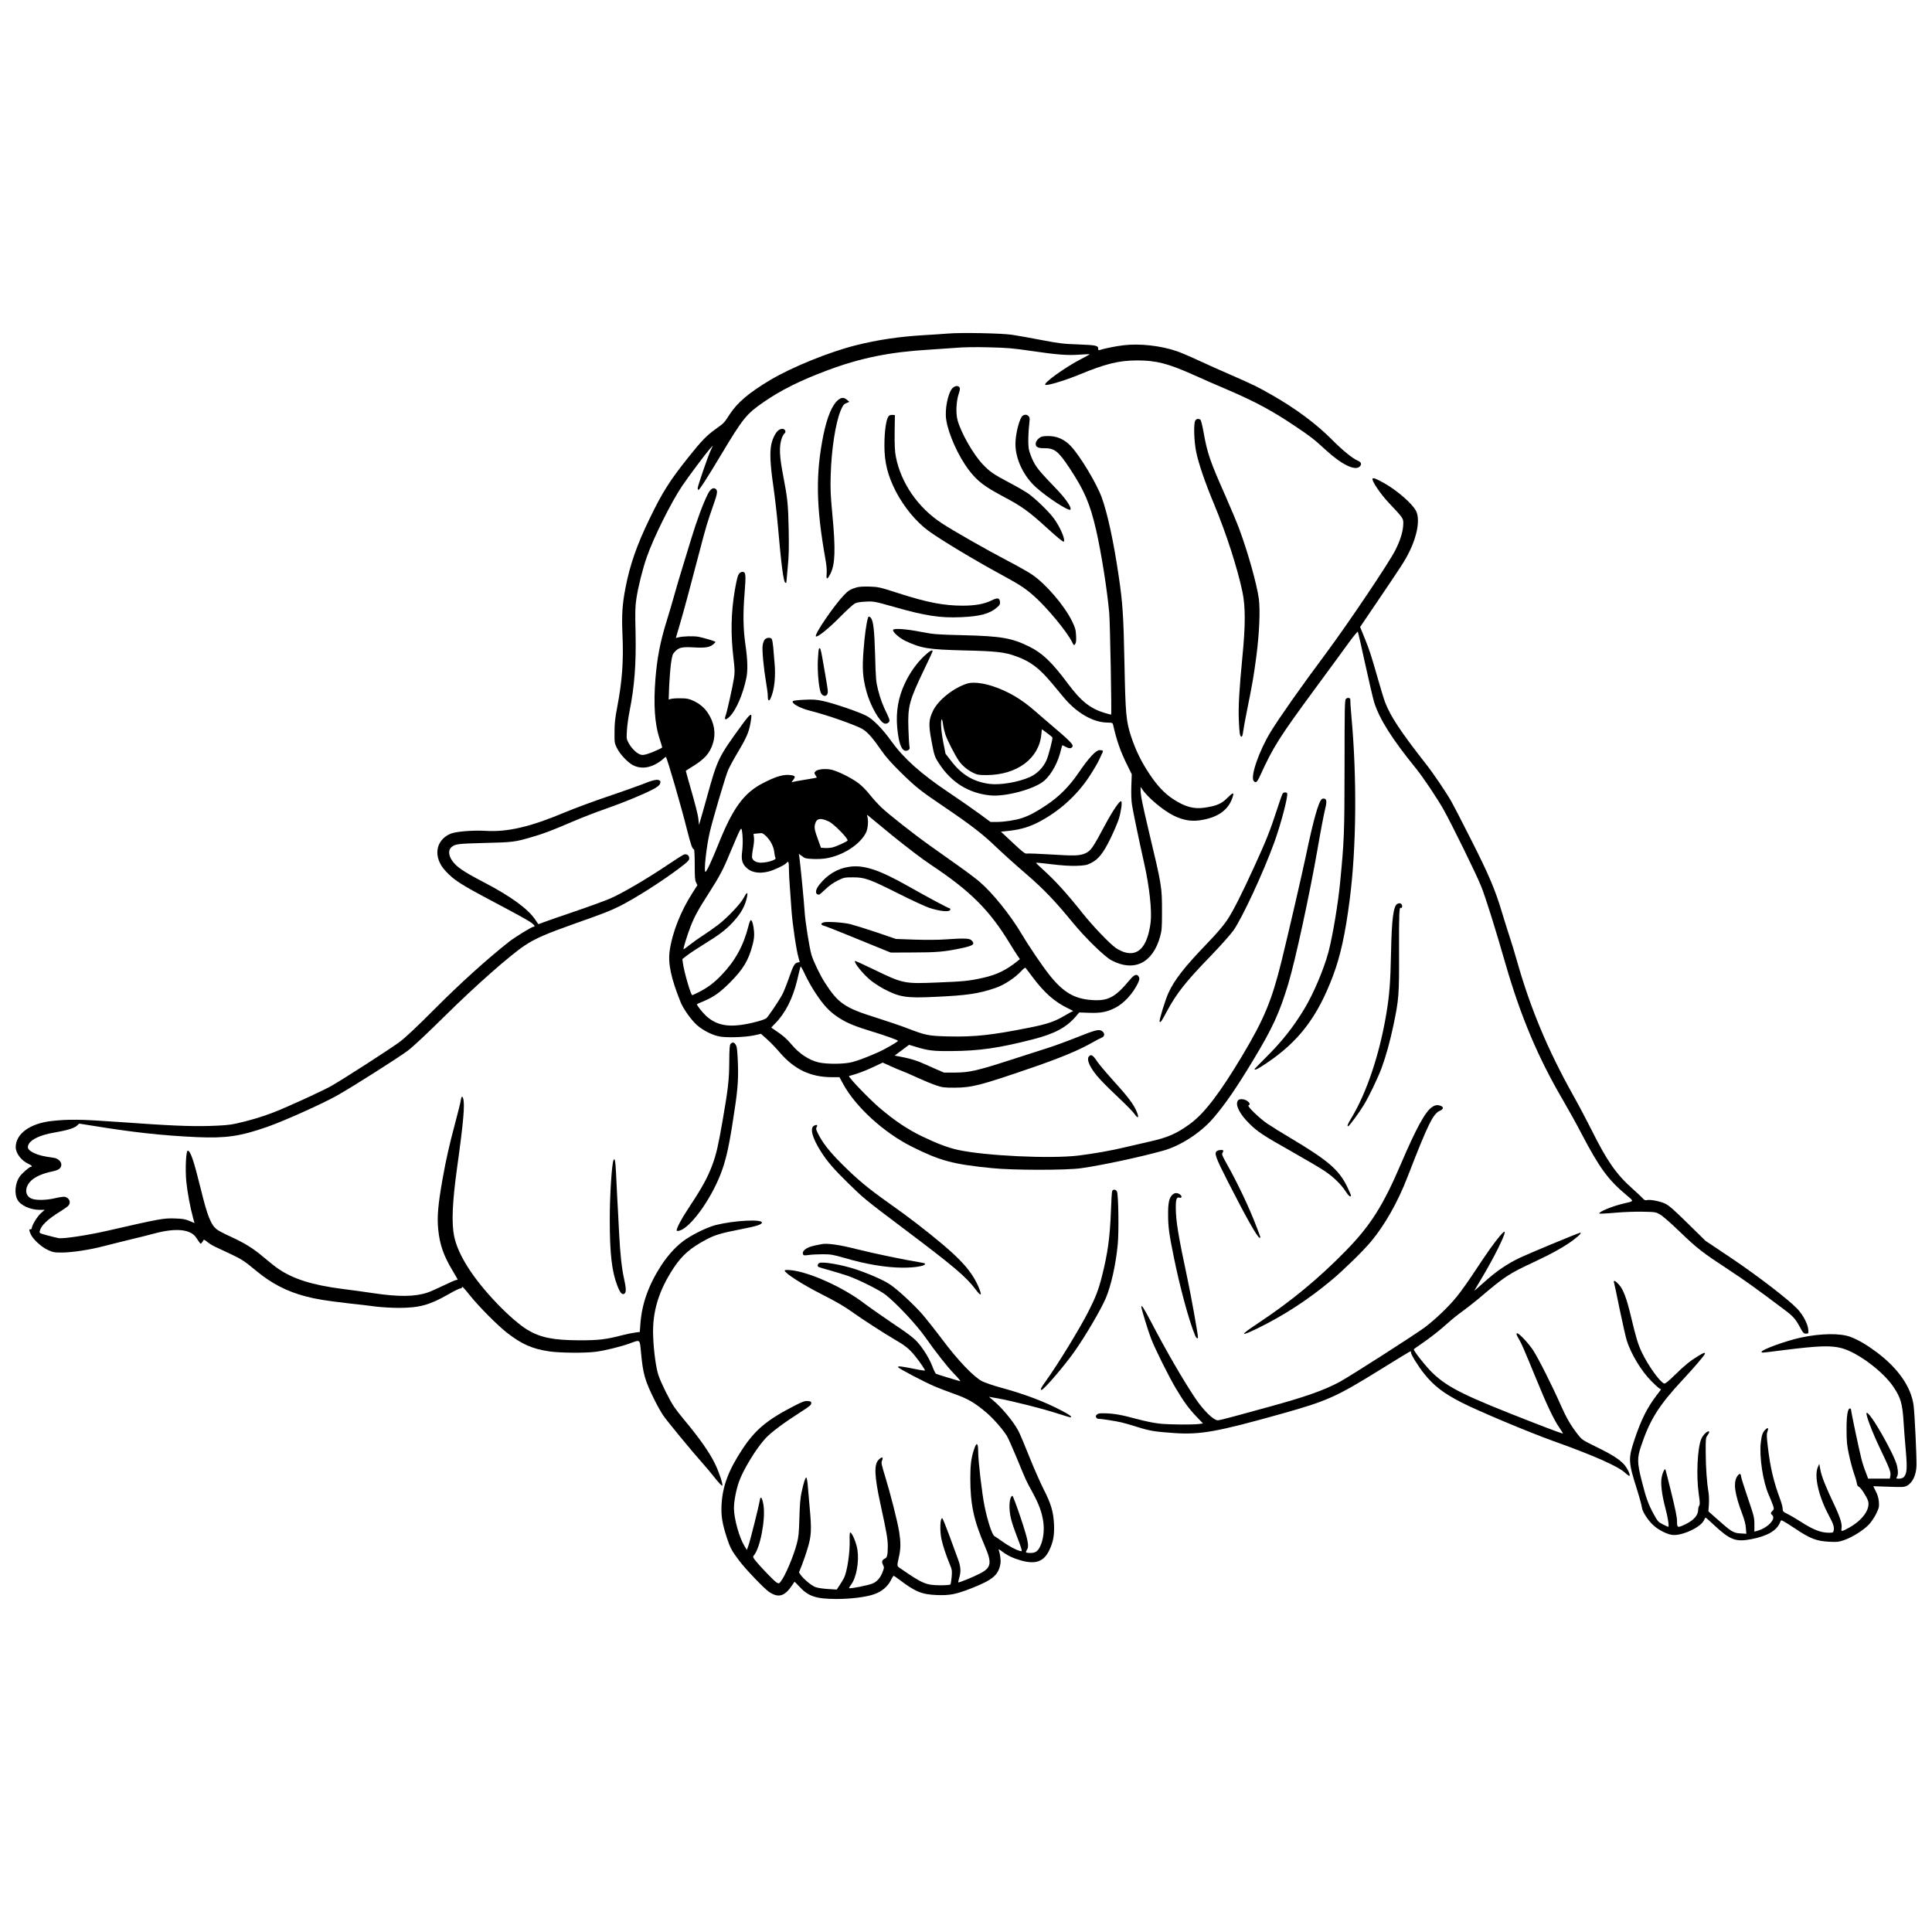 <?xml version="1.0" encoding="UTF-8"?>
<!-- Uploaded to: ICON Repo, www.svgrepo.com, Generator: ICON Repo Mixer Tools -->
<svg width="800px" height="800px" version="1.1" viewBox="144 144 512 512" xmlns="http://www.w3.org/2000/svg">
 <defs>
  <clipPath id="b">
   <path d="m148.09 350h197.91v188h-197.91z"/>
  </clipPath>
  <clipPath id="a">
   <path d="m571 483h80.902v70h-80.902z"/>
  </clipPath>
 </defs>
 <path d="m395.29 232.39c-1.344 0.117-4.234 0.297-6.402 0.426-6.742 0.406-12.273 1.234-18.168 2.711-7.004 1.77-16.73 5.711-22.527 9.137-5.644 3.359-8.754 5.984-10.77 9.07-1.613 2.465-1.453 2.305-3.832 4.012-2.398 1.742-3.648 3.043-7.004 7.234-5.133 6.426-7.012 9.402-10.48 16.566-3.34 6.894-5.176 12.164-6.34 18.207-0.852 4.371-1.027 7.168-0.809 12.359 0.316 7.012-0.059 12.316-1.387 19.262-0.562 2.906-0.715 4.293-0.715 6.606-0.027 2.754 0 2.977 0.605 4.207 0.824 1.684 2.848 3.832 4.277 4.59 1.727 0.902 3.781 0.852 5.738-0.137 0.801-0.398 1.785-1.047 2.168-1.43 0.406-0.406 0.781-0.672 0.832-0.605 0.355 0.375 4.098 13.254 5.617 19.391 0.984 3.894 1.43 5.125 1.812 5.059 0.109-0.016 0.203 1.641 0.203 4.039 0 3.309 0.066 4.207 0.355 4.769l0.355 0.715-1.316 2.059c-3.109 4.836-5.356 10.531-6.027 15.301-0.469 3.426 0.316 7.184 2.863 13.566 0.738 1.863 2.875 4.836 4.371 6.164 1.547 1.344 3.766 2.508 5.688 2.949 1.902 0.449 6.969 0.297 9.562-0.262l1.699-0.383 1.613 1.438c0.895 0.781 2.441 2.398 3.469 3.606 3.832 4.41 8.066 6.426 13.688 6.445h2.039l0.934 1.727c3.273 6.07 10.777 12.945 18.191 16.66 7.523 3.766 10.883 4.684 21.227 5.711 5.644 0.586 19.773 0.586 23.676 0.027 5.688-0.809 15.582-2.934 21.789-4.66 4.66-1.301 10.055-4.836 13.371-8.754 3.223-3.809 5.977-7.836 10.293-14.961 5.289-8.754 7.125-12.742 9.477-20.555 1.879-6.25 5.66-23.77 7.727-35.594 0.781-4.59 1.656-9.129 1.902-10.117 0.578-2.312 0.578-3.094 0-3.273-0.273-0.094-0.605-0.043-0.766 0.094-0.875 0.715-2.262 5.688-4.164 14.801-1.191 5.617-4.523 20.047-6.519 28.195-2.574 10.43-4.66 15.402-10.363 24.941-5.961 9.973-10.039 15.301-13.77 18.055-3.68 2.688-6 3.715-11.109 4.836-1.836 0.426-4.633 1.055-6.18 1.43-3.535 0.859-8.219 1.684-12.359 2.203-7.438 0.895-24.688 0.086-31.98-1.504-2.602-0.562-5.711-1.742-9.727-3.699-3.648-1.77-6.961-4.004-10.922-7.344-2.824-2.398-8.602-8.414-8.18-8.527 2.234-0.613 4.098-1.301 6.289-2.328l2.625-1.234 1.965 0.895c1.078 0.492 2.465 1.078 3.07 1.301 0.629 0.223 2.492 1.027 4.148 1.793 1.656 0.758 3.867 1.676 4.922 2.031 1.727 0.586 2.191 0.629 4.93 0.629 4.617-0.016 6.961-0.629 20.598-5.328 7.285-2.508 12.234-4.547 15.699-6.512 1.164-0.672 2.422-1.324 2.738-1.438 0.801-0.316 0.824-1.207 0.043-1.727-0.832-0.535-1.656-0.332-6.715 1.684-2.465 0.984-5.941 2.262-7.727 2.824-1.793 0.578-6.051 1.945-9.477 3.043-9.137 2.957-11.223 3.426-14.938 3.453h-3.019l-2.133-0.918c-1.164-0.52-2.934-1.301-3.918-1.727-1.055-0.477-2.863-1.027-4.41-1.344l-2.617-0.52 1.902-1.41 1.922-1.438 1.957 0.586c3.109 0.945 4.539 1.121 9.316 1.07 7.363-0.043 12.605-0.801 21.719-3.152 5.644-1.453 8.73-3.137 11.223-6.043l0.875-1.035 2.688 0.094c3.019 0.109 4.676-0.223 6.809-1.301 2.277-1.141 4.633-3.672 5.977-6.383 0.492-1.047 0.562-1.344 0.355-1.785-0.449-0.969-1.207-0.738-2.414 0.715-3.875 4.66-5.711 5.66-10.039 5.371-4.609-0.316-7.523-1.988-11.152-6.496-1.852-2.328-5.348-7.43-7.344-10.797-3.152-5.305-7.812-11.086-11.375-14.129-0.961-0.809-3.519-2.754-5.731-4.301-2.203-1.562-5.465-3.867-7.258-5.152-4.344-3.086-10.973-8.305-12.988-10.211-0.895-0.875-2.285-2.398-3.07-3.398-0.809-1.035-2.102-2.356-2.957-2.984-1.922-1.453-5.617-3.266-7.293-3.606-1.613-0.316-3.586-0.086-4.098 0.469-0.367 0.383-0.367 0.449 0 1.012 0.223 0.316 0.355 0.605 0.305 0.645-0.043 0.051-1.387 0.273-3 0.543-1.605 0.246-3.109 0.535-3.359 0.621-0.355 0.137-0.355 0.094 0.094-0.469 0.715-0.918 0.629-1.191-0.52-1.344-1.852-0.289-3.875 0.273-7.387 2.082-5.125 2.617-8.066 6.648-11.961 16.441-1.699 4.234-3.043 7.098-3.34 7.098-0.484 0 0.297-6.969 1.191-10.684 0.895-3.699 4.121-14.621 4.793-16.211 0.355-0.832 1.496-2.957 2.574-4.754 2.574-4.293 3.137-5.703 3.578-9.07 0.23-1.562-0.332-1.164-2.481 1.793-6.273 8.621-6.469 9.043-9.25 19.102-0.766 2.711-1.523 5.492-1.75 6.164l-0.355 1.234-0.152-1.461c-0.137-1.316-0.715-3.606-2.688-10.457-0.355-1.273-0.656-2.348-0.656-2.398 0-0.066 0.629-0.469 1.41-0.934 3.519-2.133 4.949-3.699 5.781-6.383 0.824-2.644 0.355-5.465-1.301-7.973-0.961-1.48-2.262-2.551-3.988-3.34-1.07-0.492-1.656-0.605-3.223-0.621-1.055-0.027-2.219 0.066-2.574 0.152l-0.645 0.18 0.129-3.648c0.094-2.016 0.316-4.699 0.492-6 0.316-2.109 0.406-2.398 1.055-3.07 1.055-1.098 1.863-1.273 5.016-1.098 3.07 0.18 4.191-0.027 5.176-0.852 0.355-0.316 0.578-0.586 0.512-0.629-0.289-0.23-3.18-1.078-4.41-1.324-1.344-0.246-4.164-0.18-5.484 0.16l-0.586 0.137 1.105-3.766c1.098-3.715 2.457-8.824 5.262-19.508 1.539-5.906 1.988-7.43 3.535-11.824 1.098-3.086 1.234-3.918 0.695-4.359-0.656-0.535-1.41-0.066-2.109 1.301-1.301 2.594-2.934 7.004-4.387 11.801-0.832 2.711-1.93 6.332-2.465 8.059-0.535 1.727-1.453 4.793-2.016 6.836-0.562 2.016-1.48 5.152-2.039 6.918-1.727 5.535-2.551 9.879-3 15.453-0.52 6.715-0.18 11.758 1.004 15.473 0.434 1.316 0.789 2.481 0.789 2.617 0 0.137-1.078 0.656-2.379 1.191-1.879 0.738-2.551 0.895-3.152 0.781-1.012-0.18-2.481-1.562-3.316-3.043-0.605-1.121-0.629-1.258-0.492-3.426 0.066-1.234 0.383-3.543 0.695-5.082 1.316-6.629 1.77-12.48 1.59-20.922-0.137-5.465-0.094-6.879 0.223-8.934 0.449-3.043 1.684-7.973 2.738-10.949 1.785-5.152 6.375-14.398 9.359-18.855 1.605-2.398 6.25-8.602 7.363-9.859l0.809-0.895-0.688 1.547c-0.875 2.016-3.34 9.223-3.34 9.785 0 0.223 0.094 0.426 0.203 0.426 0.289 0 2.262-3.07 6.027-9.359 5.797-9.656 6.648-10.727 11.281-13.934 4.574-3.152 9.676-5.703 16.824-8.375 8.754-3.289 16.609-4.879 26.914-5.484 2.219-0.137 5.441-0.367 7.148-0.492 1.922-0.18 5.238-0.23 8.73-0.137 4.82 0.109 6.426 0.246 11.109 0.934 7.074 1.035 9.633 1.234 12.895 1.012 1.453-0.109 2.688-0.152 2.738-0.109 0.043 0.043-0.918 0.578-2.152 1.207-4.258 2.191-10.098 6.383-9.605 6.879 0.332 0.332 4.856-1.012 8.551-2.508 7.496-3.094 10.863-3.918 15.785-3.945 5.039 0 8.137 0.781 14.961 3.832 2.422 1.098 6.469 2.863 9.004 3.938 7.328 3.137 11.867 5.578 18.031 9.727 4.004 2.688 4.836 3.332 8.059 6.289 4.164 3.824 7.754 5.551 8.934 4.344 0.605-0.605 0.426-1.164-0.469-1.547-1.453-0.605-4.121-2.797-7.125-5.824-3.918-3.938-9.359-7.992-15.453-11.469-4.164-2.391-5.059-2.812-11.016-5.414-2.824-1.234-6.742-2.977-8.754-3.918-2.016-0.945-4.496-1.996-5.508-2.356-4.25-1.496-9.988-2.152-14.375-1.605-2.059 0.246-5.289 0.918-6.18 1.25-0.316 0.109-0.406 0.043-0.406-0.289 0-0.902-0.512-1.012-5.211-1.191-4.039-0.137-5.109-0.262-9.902-1.18-2.957-0.586-6.469-1.191-7.836-1.395-2.906-0.398-13.168-0.605-16.797-0.316zm-15.004 132.89c4.906 3.945 8 6.273 10.523 7.973 10.438 6.945 15.48 12.004 20.828 20.828 0.723 1.164 1.59 2.574 1.973 3.109l0.672 0.984-0.645 0.535c-2.914 2.356-5.508 3.613-9.055 4.41-3.688 0.832-5.168 0.984-12.199 1.258-8.824 0.355-9.027 0.316-16.891-3.492-2.637-1.273-4.856-2.285-4.906-2.219-0.398 0.383 2.285 3.672 4.285 5.246 0.758 0.605 2.262 1.562 3.332 2.152 4.148 2.191 5.934 2.481 13.371 2.125 8.645-0.383 11.715-0.832 16.195-2.356 2.391-0.809 5.277-2.731 7.004-4.617 0.449-0.512 0.902-0.824 1.012-0.73 0.086 0.109 0.934 1.223 1.879 2.481 3.109 4.164 5.934 6.629 9.402 8.262 0.875 0.398 1.461 0.738 1.285 0.766-0.16 0-1.148 0.512-2.176 1.141-2.574 1.547-4.633 2.262-9.387 3.203-9.988 1.988-14.375 2.465-21.293 2.328-5.492-0.137-6.07-0.246-11.375-2.285-1.461-0.562-5.082-1.793-8.043-2.731-8.195-2.559-9.945-3.742-13.48-9.25-1.273-1.973-3.07-5.695-3.562-7.414-0.562-1.973-1.656-8.848-1.812-11.535-0.137-2.371-1.098-12.184-1.367-14.195l-0.152-0.984 0.852 0.621c0.738 0.586 1.047 0.656 2.863 0.738 1.121 0.066 2.731-0.016 3.606-0.18 4.41-0.758 8.848-3.621 10.457-6.758 0.543-1.027 0.723-3.359 0.34-4.438-0.16-0.449 0-0.355 1.004 0.52 0.672 0.578 3.137 2.594 5.465 4.496zm-16.688-3.606c1.395 0.645 5.383 4.727 5 5.109-0.355 0.355-2.934 1.523-3.894 1.77-0.562 0.137-1.48 0.223-2.066 0.18l-1.07-0.066-0.562-1.562c-1.164-3.137-1.273-3.742-0.984-4.777 0.383-1.469 1.41-1.656 3.578-0.645zm-22.773 4.754c0.027 0.977-0.043 2.457-0.152 3.266-0.246 1.945-0.043 2.934 0.824 3.945 1.395 1.562 3.519 2.016 6.273 1.301 1.453-0.383 4.191-1.684 4.617-2.219 0.551-0.672 0.688-0.355 0.688 1.59 0 1.098 0.109 3.137 0.23 4.547 0.109 1.41 0.316 4.234 0.441 6.25 0.246 3.648 1.301 10.84 1.902 12.812l0.297 1.047-0.586 0.117c-0.781 0.152-1.141 0.781-2.398 4.41-0.578 1.656-1.367 3.578-1.742 4.25-0.918 1.656-3.629 5.672-4.121 6.094-0.223 0.195-1.258 0.578-2.305 0.852-6.836 1.836-10.574 1.41-13.73-1.523-1.035-0.984-2.535-2.914-2.356-3.051 0.027-0.043 0.875-0.426 1.863-0.824 2.644-1.141 4.207-2.262 6.852-4.879 3.578-3.613 4.988-5.941 6.07-10.219 0.332-1.316 0.426-2.168 0.332-3.359-0.137-1.742-0.535-3.086-0.867-2.977-0.137 0.043-0.434 0.781-0.629 1.633-1.344 5.219-3.492 9.137-7.148 12.945-1.945 2.031-3.672 3.332-6 4.496-0.895 0.449-1.656 0.809-1.719 0.809-0.383 0-2.152-6.086-2.492-8.551l-0.137-1.027 1.367-1.055c0.766-0.586 2.848-1.945 4.633-3.051 3.742-2.277 5.535-3.672 7.371-5.637 2.234-2.398 3.359-4.481 3.809-6.945 0.203-1.191-0.137-1.027-0.918 0.449-0.809 1.562-4.234 5.195-6.715 7.113-0.984 0.766-2.805 2.039-4.039 2.848-1.234 0.781-2.883 1.973-3.672 2.602-0.781 0.645-1.48 1.113-1.523 1.098-0.137-0.16 1.055-4.012 1.879-6.094 1.035-2.617 2.039-4.481 4.777-8.715 2.863-4.481 3.938-6.496 5.484-10.32 0.715-1.727 1.699-4.031 2.191-5.133 0.875-1.895 0.945-1.965 1.121-1.344 0.086 0.367 0.203 1.461 0.223 2.449zm6.316-0.723c1.191 1.234 1.879 2.688 2.066 4.215 0.059 0.672 0.223 1.316 0.305 1.453 0.367 0.441-2.016 1.234-3.824 1.25-1.234 0-2.176-0.512-2.371-1.301-0.066-0.289 0.043-1.402 0.246-2.481 0.223-1.121 0.332-2.328 0.246-2.891l-0.117-0.961 0.832-0.094c0.449-0.043 1.027-0.086 1.25-0.109 0.246-0.016 0.832 0.355 1.367 0.918zm12.973 41.457c2.141 3.223 3.512 4.699 5.594 6.156 2.262 1.562 4.258 2.441 8.305 3.699 4.547 1.387 7.957 2.594 7.957 2.824 0 0.246-3.519 2.262-5.289 3.043-2.731 1.207-5.176 2.152-6.809 2.574-2.109 0.562-6.648 0.605-8.934 0.086-2.551-0.605-5.109-2.277-7.191-4.769-1.316-1.539-2.211-2.328-4.141-3.621-0.605-0.406-1.141-0.766-1.191-0.809-0.043-0.027 0.426-0.543 1.012-1.121 2.66-2.668 4.66-6.59 5.824-11.426 0.426-1.836 0.824-3.469 0.895-3.648 0.043-0.18 0.586 0.766 1.191 2.082 0.605 1.344 1.852 3.535 2.781 4.93z" fill-rule="evenodd"/>
 <path d="m369.06 373.71c-3.109 0.441-5.84 2.082-7.949 4.769-1.141 1.43-1.141 2.617-0.027 2.617 0.094 0 0.832-0.645 1.684-1.453 0.961-0.918 2.125-1.75 3.223-2.285 1.684-0.824 1.793-0.852 4.082-0.852 3.137 0 4.277 0.426 12.113 4.344 3.383 1.699 6.961 3.359 7.973 3.699 3.086 1.027 5.688 1.234 5.688 0.449 0-0.188-0.109-0.316-0.273-0.316-0.289 0-5.617-2.848-10.992-5.891-7.66-4.328-11.715-5.644-15.523-5.082z" fill-rule="evenodd"/>
 <path d="m362.28 388.44c-0.875 0.273-0.809 0.672 0.137 0.918 0.492 0.137 3.742 1.41 7.234 2.848 3.512 1.43 7.301 2.957 8.398 3.426l2.016 0.809 5.934-0.027c6.25 0 8.441-0.203 12.742-1.121 3.246-0.688 3.742-1.07 2.711-2.102-0.543-0.543-2.016-0.586-7.055-0.23-1.863 0.137-5.125 0.137-8.066 0.051l-4.922-0.18-5.109-1.75c-2.824-0.945-5.961-1.922-6.938-2.168-1.957-0.477-6.188-0.738-7.082-0.477z" fill-rule="evenodd"/>
 <path d="m396.39 246.89c-1.18 1.273-2.059 5.644-1.633 8.332 0.562 3.809 3.203 9.648 5.961 13.305 2.305 3 4.031 4.32 9.266 7.125 4.793 2.523 6.656 3.867 11.492 8.281 2.711 2.465 4.277 3.766 4.43 3.606 0.492-0.492-0.895-3.758-2.566-6.07-1.324-1.852-5.203-5.594-7.039-6.801-0.867-0.586-3.137-1.887-5.031-2.875-3.969-2.102-4.957-2.769-6.809-4.719-2.535-2.644-5.875-8.52-6.723-11.824-0.469-1.836-0.316-4.93 0.316-6.836 0.316-0.918 0.406-1.453 0.246-1.727-0.316-0.578-1.25-0.492-1.902 0.203z" fill-rule="evenodd"/>
 <path d="m366 250.09c-1.496 1.316-2.769 4.387-3.742 8.953-2.141 10.398-2.016 19.152 0.492 33.145 0.297 1.727 0.406 3 0.316 3.875-0.152 1.656 0.18 1.633 1.027-0.066 1.234-2.465 1.367-6.426 0.492-15.648-0.492-5.176-0.551-6.879-0.441-10.438 0.195-6.824 1.273-13.797 2.644-17.113 0.605-1.41 0.801-1.676 1.496-1.965l0.809-0.34-0.629-0.535c-0.824-0.715-1.547-0.672-2.465 0.137z" fill-rule="evenodd"/>
 <path d="m379.68 254.12c-0.766 0.469-1.301 3.742-1.301 7.973 0 4.481 0.875 7.949 3.027 12.141 2.168 4.164 5.371 8.035 8.621 10.43 3.027 2.246 12.676 8.043 19.441 11.688 4.742 2.574 6.316 3.613 8.578 5.629 3.469 3.086 8.645 9.332 10.055 12.141 0.469 0.961 0.512 0.977 0.824 0.551 0.246-0.316 0.316-0.867 0.246-2.234-0.086-1.59-0.203-2.039-1.121-3.918-2.016-4.082-6.867-9.742-10.523-12.234-0.934-0.645-3.852-2.305-6.496-3.672-5.594-2.934-14.375-7.922-17.469-9.965-6.266-4.07-10.84-10.703-12.156-17.648-0.273-1.367-0.34-2.977-0.316-6.402l0.066-4.59-0.562-0.051c-0.289-0.043-0.715 0.051-0.918 0.16z" fill-rule="evenodd"/>
 <path d="m415.09 254.12c-0.875 0.512-1.988 4.769-1.988 7.59 0.016 3.988 2.191 8.535 5.484 11.469 3.043 2.731 8.621 6.332 9.07 5.891 0.426-0.449-1.07-2.711-3.359-5.133-4.793-4.988-5.578-5.934-6.477-7.727-0.492-0.977-1.004-2.348-1.141-3.059-0.273-1.258-0.203-4.598 0.137-7.371 0.109-0.902 0.066-1.207-0.246-1.504-0.398-0.426-0.945-0.469-1.48-0.152z" fill-rule="evenodd"/>
 <path d="m460.75 255.5c-0.477 0.809-0.316 5.441 0.246 8.246 0.672 3.195 2.262 7.879 4.699 13.746 3.273 7.863 6.207 16.934 7.566 23.387 0.809 3.867 0.809 8.754 0 17.062-0.852 8.73-1.113 13.391-0.961 16.906 0.152 3.535 0.289 4.371 0.695 4.371 0.195 0 0.355-0.449 0.441-1.301 0.094-0.695 0.543-3.246 1.035-5.644 1.469-7.301 1.742-8.867 2.457-14.223 0.809-6.207 1.078-12.336 0.672-15.387-0.535-3.894-2.906-12.359-5.211-18.539-0.613-1.656-2.285-5.644-3.699-8.848-4.055-9.129-4.769-11.238-5.781-16.992-0.316-1.699-0.629-2.957-0.809-3.07-0.535-0.34-1.07-0.223-1.359 0.289z" fill-rule="evenodd"/>
 <path d="m350.43 257.93c-0.801 0.492-1.742 2.305-2.059 4.004-0.398 2.176-0.246 5.262 0.562 10.84 0.426 2.984 0.984 7.836 1.234 10.797 0.895 10.371 1.496 14.895 2.016 14.895 0.137 0 0.223-0.094 0.223-0.203 0-0.129 0.16-1.922 0.355-3.988 0.297-2.906 0.34-5.168 0.246-10.031-0.129-6.426-0.305-8.219-1.359-13.66-1.121-5.754-1.234-8.262-0.449-10.5 0.18-0.492 0.492-1.035 0.672-1.191 0.469-0.34 0.316-0.984-0.273-1.207-0.305-0.109-0.688-0.027-1.164 0.246z" fill-rule="evenodd"/>
 <path d="m420.1 259.71c-0.824 0.273-1.633 1.191-1.633 1.902 0 0.852 0.645 1.191 2.234 1.164 2.754-0.016 3.723 0.738 6.723 5.246 3.938 5.961 5.414 9.387 7.031 16.32 1.367 5.961 2.957 15.922 3.512 22.172 0.203 2.328 0.672 26.59 0.492 26.855-0.016 0.043-0.781-0.152-1.676-0.426-3.875-1.164-6.316-3.109-9.879-7.906-4.121-5.535-6.699-7.992-10.125-9.676-4.676-2.305-7.481-2.781-17.578-3.027-7.141-0.18-7.676-0.223-11.195-0.895-3.875-0.766-7.168-0.984-7.32-0.52-0.188 0.52 1.562 2.082 3.152 2.875 4.301 2.031 6.113 2.328 15.699 2.574 8.551 0.195 10.746 0.441 13.84 1.59 3.715 1.344 6.019 3.086 9.387 7.098 0.895 1.07 2.328 2.797 3.18 3.824 3.426 4.082 7.727 6.562 11.512 6.606 1.316 0.027 1.41 0.066 1.523 0.586 0.961 4.234 1.988 7.168 3.781 10.746l1.164 2.356-0.109 3.203c-0.066 1.973 0 3.875 0.18 4.922 0.273 1.82 1.902 9.605 3.223 15.496 1.395 6.18 2.082 12.59 1.707 15.66-0.809 6.332-3.203 9.043-6.969 7.879-0.688-0.223-1.699-0.715-2.234-1.098-1.59-1.098-6.043-5.731-8.738-9.113-4.293-5.398-7.25-8.645-10.43-11.535-1.148-1.027-2.039-1.902-1.996-1.945 0.051-0.066 1.887 0.109 4.055 0.383 2.688 0.332 4.836 0.469 6.59 0.426 2.305-0.094 2.731-0.16 3.875-0.723 1.988-0.977 3.289-2.594 5.211-6.539 0.902-1.852 1.887-4.164 2.203-5.152 0.621-2.082 0.961-4.481 0.621-4.699-0.383-0.223-2.305 2.617-4.184 6.137-3.383 6.359-3.875 7.055-5.465 7.727-1.438 0.578-2.797 0.629-8.848 0.246-3.289-0.203-6.223-0.316-6.496-0.246-0.441 0.109-1.055-0.355-3.688-2.824l-3.188-2.984 2.492-0.262c2.906-0.34 5.219-1.055 7.797-2.422 5.262-2.797 9.852-6.938 13.141-11.934 1.055-1.613 2.246-3.606 2.617-4.453 0.383-0.832 0.766-1.684 0.875-1.879 0.273-0.492 0.066-0.656-0.766-0.656-0.961 0-2.863 2.039-5.441 5.824-2.594 3.809-5.277 6.519-8.773 8.824-2.602 1.75-4.481 2.738-6.367 3.359-1.656 0.562-4.719 1.027-6.621 1.027h-1.707l-2.906-2.141c-1.613-1.191-5.289-3.742-8.195-5.695-7.394-4.965-11.867-8.977-15.164-13.543-2.348-3.297-4.836-5.824-6.648-6.766-1.945-1.012-8.824-3.359-11.426-3.894-1.852-0.406-2.711-0.449-5.016-0.34-1.547 0.066-2.891 0.223-3 0.34-0.562 0.551 1.77 1.879 4.547 2.574 4.523 1.113 12.453 3.918 14.043 4.949 1.344 0.867 2.66 2.414 4.856 5.594 1.055 1.531 2.574 3.273 4.82 5.492 4.234 4.164 5.348 5.059 11.441 9.18 7.438 5.039 10.551 7.438 14.129 10.883 1.77 1.684 5.289 4.863 7.82 7.031 4.785 4.121 7.746 7.219 12.387 12.879 3.309 4.055 8.527 9.164 10.363 10.125 5.984 3.18 10.957 0.738 12.902-6.316 0.441-1.59 0.492-2.328 0.492-6.606 0-6.59-0.027-6.766-3.543-21.5-1.719-7.301-2.141-9.41-2.125-10.754v-0.781l0.383 0.562c1.496 2.262 5.644 5.711 8.441 7.082 2.441 1.164 4.481 1.539 6.766 1.223 5.016-0.688 7.992-2.906 8.934-6.648 0.203-0.824-0.18-0.645-1.613 0.781-1.48 1.48-2.863 2.066-5.961 2.508-2.906 0.426-5.211-0.223-8.441-2.348-2.219-1.48-4.07-3.453-6.113-6.496-2.168-3.246-3.648-6.25-4.863-9.879-1.387-4.164-1.539-5.984-1.812-19.484-0.246-12.656-0.469-16.125-1.562-23.402-1.301-8.867-2.957-16.484-4.465-20.605-1.359-3.715-5.578-10.746-8.086-13.5-1.539-1.707-3.469-2.644-5.527-2.754-0.859-0.051-1.836 0.016-2.246 0.129z" fill-rule="evenodd"/>
 <path d="m507.75 270.82c-0.398 0.406 2.039 4.055 4.328 6.469 3.648 3.859 3.809 4.082 3.809 5.289 0 2.039-0.695 4.453-2.133 7.258-1.656 3.316-12.316 19.145-18.117 26.98-6.945 9.316-12.633 17.426-14.895 21.125-3.109 5.102-5.441 11.883-4.496 13.031 0.535 0.645 0.918 0.332 1.699-1.41 3.535-7.727 5.016-10.082 14.852-23.445 3.621-4.93 7.566-10.285 8.73-11.918 1.191-1.613 2.219-2.863 2.305-2.797 0.066 0.086 0.969 3.938 1.957 8.551 1.004 4.617 2.082 9.18 2.371 10.141 1.43 4.504 4.699 9.684 11.059 17.52 1.902 2.328 5.711 8.035 7.371 10.992 2.328 4.191 8.781 17.332 9.965 20.359 1.234 3.137 3.562 10.551 6.426 20.488 3.988 13.824 8.578 24.746 15.141 35.949 1.438 2.457 3.699 6.539 5.016 9.07 4.711 9.004 7.055 12.223 11.961 16.297 1.996 1.684 2.059 1.504-0.984 2.219-3.086 0.738-6.629 2.246-6.25 2.617 0.066 0.066 1.973-0.016 4.234-0.223 2.305-0.203 5.551-0.316 7.371-0.262 3.109 0.059 3.332 0.086 4.43 0.715 0.672 0.355 2.914 2.328 5.383 4.699 4.453 4.301 5.867 5.398 13.074 10.125 3.742 2.441 7.301 4.988 14.648 10.523 2.191 1.633 2.863 2.422 3.961 4.453 0.875 1.641 1.035 1.793 1.641 1.793 0.645 0 0.672-0.027 0.605-1.012-0.066-1.453-1.367-3.938-2.891-5.551-2.328-2.465-10.633-8.84-17.648-13.551l-6.715-4.496-4.699-4.617c-3.656-3.606-4.973-4.742-5.961-5.219-1.367-0.645-4.012-1.164-4.887-0.934-0.398 0.109-0.672-0.027-1.113-0.52-0.316-0.355-1.48-1.453-2.574-2.422-4.394-3.894-6.852-7.414-11-15.762-1.207-2.398-3.359-6.496-4.812-9.07-6.715-12.004-11.332-23.02-14.895-35.609-0.672-2.348-1.562-5.305-2.016-6.606-0.426-1.301-1.301-4.07-1.93-6.156-1.785-6.027-3.512-10.109-8.219-19.375-2.391-4.754-4.769-9.344-5.262-10.191-1.469-2.551-4.785-7.457-6.742-9.922-6.578-8.398-9.293-12.469-10.77-16.262-0.332-0.852-1.18-3.672-1.922-6.266-1.75-6.137-2.262-7.754-3.606-11.016l-1.105-2.711 3.629-5.356c7.523-11.086 8.219-12.156 9.453-14.648 2.125-4.32 2.824-8.621 1.742-10.746-1.004-1.973-5.125-5.535-8.621-7.465-1.945-1.07-2.66-1.359-2.891-1.141z" fill-rule="evenodd"/>
 <path d="m340 295.88c-0.449 0.449-0.723 1.438-1.258 4.481-1.027 5.977-1.141 11.758-0.332 18.363 0.316 2.644 0.332 3.426 0.109 4.93-0.289 2.016-1.879 9.137-2.246 10.074-0.441 1.164 0.137 1.191 1.215 0.051 1.656-1.727 3.426-5.891 4.301-10.082 0.426-2.082 0.332-4.879-0.246-8.891-0.586-4.031-0.672-8.125-0.23-13.457 0.406-5.125 0.34-5.797-0.562-5.797-0.223 0-0.562 0.152-0.758 0.332z" fill-rule="evenodd"/>
 <path d="m370.99 299.67c-1.48 0.426-2.246 0.875-3.273 1.973-2.688 2.797-7.973 10.523-7.496 11 0.355 0.355 3.332-2.016 6.621-5.356 1.613-1.633 3.273-3.137 3.699-3.359 0.535-0.273 1.453-0.426 2.957-0.492 2.125-0.094 2.234-0.066 7.727 1.48 7.922 2.262 11.977 2.891 17.402 2.644 5.082-0.203 7.703-0.918 9.605-2.602 0.695-0.578 0.824-0.875 0.781-1.41-0.109-1.141-0.629-1.234-2.305-0.398-1.887 0.918-4.215 1.344-7.508 1.359-5.039 0-9.387-0.824-16.926-3.246-5.133-1.656-5.465-1.727-7.82-1.812-1.613-0.043-2.824 0.027-3.469 0.223z" fill-rule="evenodd"/>
 <path d="m374.04 307.68c-0.449 1.504-0.875 4.547-1.164 8.312-0.426 5.125-0.262 7.496 0.715 11.152 0.984 3.715 3.477 8.168 4.793 8.594 0.605 0.18 1.344-0.262 1.344-0.801 0-0.246-0.289-1.012-0.645-1.727-1.098-2.176-1.82-4.098-2.398-6.426-0.52-2.039-0.605-2.875-0.766-9.07-0.195-6.742-0.469-9.18-1.164-10.016-0.289-0.355-0.621-0.383-0.715-0.027z" fill-rule="evenodd"/>
 <path d="m346.69 313.46c-0.223 0.246-0.484 0.918-0.578 1.523-0.203 1.215 0.273 6.18 0.918 9.945 0.246 1.387 0.449 3 0.449 3.578 0 2.824 1.453-0.223 1.785-3.758 0.16-1.684 0.16-3.316 0-5.039-0.109-1.41-0.289-3.316-0.355-4.234-0.086-0.918-0.246-1.852-0.355-2.082-0.262-0.512-1.344-0.492-1.863 0.066z" fill-rule="evenodd"/>
 <path d="m361.03 315.93c-0.094 0.152-0.23 1.547-0.297 3.109-0.109 2.781 0.18 6.426 0.656 8.152 0.426 1.59 1.988 1.633 1.988 0.066 0-0.383-0.246-2.109-0.562-3.832-0.316-1.719-0.715-4.098-0.918-5.262-0.383-2.168-0.578-2.703-0.867-2.234z" fill-rule="evenodd"/>
 <path d="m388.78 317.99c-1.902 1.82-3.723 4.394-5 7.148-1.727 3.672-2.371 7.414-2.016 11.594 0.426 4.82 1.41 6.879 2.906 6.07 0.406-0.223 0.449-0.398 0.34-1.07-0.094-0.477-0.203-2.559-0.273-4.66-0.195-5.918 0.203-7.394 4.301-15.922 1.164-2.398 2.109-4.465 2.109-4.574 0-0.535-0.832-0.043-2.371 1.41z" fill-rule="evenodd"/>
 <path d="m400.22 325.18c-3.656 1.207-7.574 4.344-8.961 7.191-1.121 2.262-1.207 3.672-0.469 7.633 0.781 4.234 0.867 4.523 2.125 6.426 3.246 4.949 7.746 7.754 13.457 8.355 4.098 0.426 11.875-1.684 14.398-3.918 1.945-1.707 3.742-5.066 4.438-8.332 0.137-0.613 0.316-1.078 0.383-1.035 0.086 0.051 0.512 0.273 0.984 0.492 0.852 0.449 1.453 0.383 1.676-0.223 0.18-0.469-1.055-1.727-4.973-5.039-1.727-1.453-3.938-3.383-4.922-4.234-3.672-3.223-7.148-5.277-11.289-6.648-2.731-0.895-5.371-1.164-6.852-0.672zm-5.688 13.457c0.492 1.504 2.523 5.465 3.562 6.969 0.867 1.273 2.277 2.441 3.801 3.195 1.098 0.535 1.461 0.605 3.586 0.605 8.043-0.043 13.883-4.387 14.484-10.77l0.137-1.387 1.367 1.004c0.738 0.562 1.387 1.078 1.43 1.164 0.137 0.367-1.047 4.906-1.59 6.094-0.824 1.863-2.441 3.519-4.293 4.371-3.07 1.41-8.023 2.234-10.863 1.852-4.191-0.578-7.277-2.414-10.031-6l-1.547-1.988-0.586-2.977c-0.578-2.891-0.781-5.781-0.426-6.121 0.094-0.086 0.246 0.449 0.34 1.234 0.086 0.766 0.383 1.996 0.629 2.754z" fill-rule="evenodd"/>
 <path d="m500.64 329.28c-0.273 0.316-0.316 3.109-0.316 17.648-0.027 17.852-0.094 19.758-1.148 30.594-0.551 5.949-2.016 14.578-3.129 18.812-1.258 4.633-3.969 11.035-6.383 15.02-2.957 4.906-6 8.738-10.328 13.016-1.562 1.547-2.863 2.891-2.863 2.957 0 0.398 0.875-0.027 3.094-1.531 8.621-5.754 13.609-12.309 17.707-23.242 1.957-5.176 3.246-11.109 4.394-20.004 1.812-13.906 1.973-32.449 0.441-49.043-0.18-1.973-0.289-3.781-0.262-4.031 0.066-0.586-0.781-0.723-1.207-0.203z" fill-rule="evenodd"/>
 <g clip-path="url(#b)">
  <path d="m314.34 351.8c-1.547 0.605-5.824 2.109-9.52 3.359-3.672 1.234-8.664 3.094-11.086 4.106-9.137 3.852-15.207 5.277-21.047 4.922-3.41-0.203-7.973 0.18-9.344 0.781-4.031 1.77-4.617 6.301-1.25 9.879 2.211 2.398 4.047 3.562 12.293 7.93 7.344 3.894 9.648 5.168 10.566 5.867 0.738 0.562 0.918 0.961 0.426 0.961-0.469 0-4.906 2.738-6.562 4.031-5.867 4.641-13.047 11.137-19.57 17.699-4.754 4.769-7.797 7.633-9.293 8.754-2.602 1.922-14.875 9.828-18.141 11.688-2.465 1.387-11.355 5.465-15.277 7.004-2.84 1.121-6.894 2.328-10.098 3-1.633 0.367-3.383 0.492-6.988 0.613-5.371 0.129-10.191-0.066-24.297-1.078-9.879-0.695-12.973-0.738-17.562-0.223-5.66 0.645-9.426 3.398-9.426 6.918 0 1.605 1.48 3.562 3.34 4.41 0.852 0.355 1.207 0.781 0.715 0.781-0.426 0-2.508 1.836-3.07 2.688-1.141 1.699-1.387 4.481-0.535 6.027 0.809 1.523 3.398 2.711 5.934 2.711h1.301l-1.027 0.895c-0.945 0.852-2.398 3.223-2.398 3.961 0 0.16-0.16 0.289-0.34 0.289-0.426 0-0.426 0.188 0.027 1.234 0.535 1.324 2.754 3.383 4.496 4.215 1.395 0.645 1.707 0.715 3.766 0.715 2.66 0 7.523-0.738 11.086-1.684 1.41-0.375 4.438-1.113 6.715-1.676 2.285-0.535 5.312-1.301 6.723-1.684 5.754-1.547 9.676-1.141 11.129 1.148 0.273 0.426 0.645 0.961 0.824 1.207 0.34 0.441 0.367 0.441 0.672 0.016 0.203-0.223 0.383-0.535 0.434-0.672 0.043-0.129 0.426 0.066 0.867 0.449 0.449 0.383 1.344 0.961 1.996 1.273 0.672 0.316 2.481 1.164 4.055 1.902 3.246 1.523 3.894 1.973 7.113 4.641 4.012 3.309 8.043 5.391 12.988 6.691 2.805 0.738 5.152 1.121 11.086 1.82 2.711 0.289 6.137 0.688 7.617 0.895 1.48 0.18 4.164 0.34 5.961 0.34 5.465 0 8.195-0.738 13.168-3.586 1.496-0.875 2.934-1.562 3.152-1.562 0.246 0 0.449-0.117 0.449-0.246 0-0.477 0.398-0.066 2.191 2.168 2.371 2.957 7.258 7.863 9.742 9.809 3.902 3.043 6.699 4.277 11.223 4.949 2.781 0.406 9.293 0.477 12.223 0.109 2.379-0.289 6.723-1.344 9.137-2.234 2.781-1.012 2.602-1.164 2.934 2.262 0.543 5.934 1.035 7.617 3.742 13.031 0.695 1.395 1.684 3.109 2.176 3.832 0.961 1.43 7.727 9.633 10.344 12.562 0.895 0.984 2.398 2.769 3.34 3.988 1.027 1.293 1.836 2.125 1.945 2.016 0.246-0.246-0.832-3.543-1.902-5.738-1.41-2.949-4.191-6.918-8.262-11.773-0.969-1.148-2.133-2.668-2.602-3.367-1.191-1.742-3.492-6.402-4.141-8.348-0.656-1.945-1.258-6.359-1.41-10.371-0.246-6.383 1.41-11.961 5.398-18.031 2.262-3.426 4.43-5.328 8.73-7.609 2.246-1.191 3.894-1.684 9.098-2.695 4.207-0.824 5.594-1.25 5.594-1.785 0-0.945-7.496-0.535-12.25 0.672-2.059 0.535-5.578 2.191-7.906 3.758-2.277 1.523-4.566 3.969-6.469 6.852-3.426 5.289-5.176 10.191-5.578 15.59l-0.16 2.125-1.223 0.16c-0.672 0.086-2.203 0.398-3.367 0.688-4.43 1.164-6.289 1.367-11.418 1.367-6.945-0.027-10.328-0.715-13.797-2.797-1.988-1.207-5.125-3.918-7.992-6.918-6.434-6.723-10.371-12.902-11.398-17.867-0.723-3.519-0.492-8.984 0.781-18.191 1.676-11.934 2.102-16.816 1.605-18.32-0.238-0.781-0.484-0.551-0.645 0.562-0.086 0.605-0.758 3.289-1.48 6-1.547 5.781-2.398 9.547-3.332 14.781-1.215 6.894-1.48 10.055-1.148 13.391 0.406 4.055 1.438 6.969 3.809 10.906 0.738 1.234 1.344 2.285 1.344 2.356 0 0.066-0.18 0.109-0.383 0.109-0.195 0-1.699 0.656-3.332 1.453-1.633 0.789-3.535 1.641-4.277 1.887-3.316 1.113-7.703 1.164-14.398 0.152-2.039-0.316-5.711-0.809-8.18-1.121-7.922-1.027-12.938-2.594-16.926-5.305-0.695-0.449-2.398-1.812-3.809-3-2.914-2.481-5.109-3.824-9.004-5.617-1.504-0.672-3.07-1.504-3.477-1.82-1.59-1.207-2.551-3.578-4.293-10.746-1.82-7.394-2.738-10.148-3.453-10.148-0.469 0-0.695 4.906-0.383 8.203 0.273 2.754 1.055 6.938 1.77 9.512l0.406 1.461-1.344-0.562c-1.121-0.477-1.836-0.586-3.945-0.656-2.934-0.086-3.852 0.066-18.031 3.316-5.102 1.164-11.535 2.125-12.699 1.902-0.398-0.066-1.719-0.398-2.934-0.715-2.152-0.586-2.191-0.605-2.059-1.164 0.355-1.48 2.109-3.137 5.371-5.152 0.875-0.535 1.793-1.191 2.082-1.438 0.902-0.824 0.52-2.102-0.758-2.481-0.246-0.066-1.367 0.066-2.465 0.332-2.422 0.586-5.219 0.656-6.426 0.137-1.836-0.781-1.863-3.043-0.066-4.769 1.098-1.055 3.07-1.902 5.535-2.414 1.785-0.367 2.441-0.859 2.441-1.863 0-0.715-0.902-1.59-1.82-1.727-3.086-0.449-4.141-0.695-5.328-1.258-1.699-0.801-2.059-1.43-1.43-2.508 0.688-1.207 3.195-2.348 6.445-2.906 3.656-0.629 5.516-1.191 6.25-1.863l0.629-0.562 2.824 0.449c11.332 1.863 19.086 2.711 28.402 3.137 7.633 0.332 11.461-0.223 18.566-2.711 4.566-1.59 15.004-6.289 18.762-8.441 4.215-2.398 16.016-9.895 18.457-11.715 1.387-1.027 4.973-4.387 9.809-9.156 8.168-8.086 17.289-16.125 21.184-18.727 2.863-1.902 5.688-3.137 13.523-5.906 7.797-2.754 9.121-3.273 11.809-4.617 4.047-2.039 11.152-6.562 15.625-9.945 2.356-1.785 2.695-2.125 2.695-2.688 0-0.758-0.656-1.234-1.395-0.984-0.246 0.066-2.152 1.285-4.184 2.644-5.422 3.672-12.164 7.617-15.301 8.984-1.523 0.645-5.867 2.234-9.691 3.535-3.809 1.301-7.481 2.551-8.137 2.824-0.645 0.262-1.207 0.469-1.25 0.469-0.027 0-0.383-0.492-0.781-1.098-1.836-2.84-6.41-6.207-13.441-9.879-5.848-3.043-7.59-4.25-8.754-6.019-0.852-1.285-0.918-2.625-0.16-3.34 0.984-0.918 1.613-1.004 8.891-1.191 7.481-0.18 7.906-0.223 12.48-1.562 3.18-0.918 5.016-1.613 10.5-3.961 2.574-1.121 6.656-2.688 9.055-3.519 4.676-1.633 10.098-3.852 12.648-5.219 1.141-0.605 1.613-1.004 1.793-1.453 0.152-0.492 0.137-0.672-0.109-0.824-0.629-0.406-1.684-0.18-4.481 0.934z" fill-rule="evenodd"/>
 </g>
 <path d="m483.93 354.27c-0.129 0.152-0.852 2.191-1.605 4.547-1.684 5.195-2.848 8.125-5.848 14.664-3.359 7.371-5.66 11.918-7.277 14.359-0.945 1.41-2.711 3.492-5.219 6.094-6.043 6.266-8.797 9.785-10.344 13.234-0.809 1.742-2.508 7.277-2.328 7.566 0.223 0.355 0.492-0.027 1.863-2.602 2.594-4.856 4.988-7.906 11.824-14.953 2.441-2.535 5.082-5.492 5.867-6.59 2.305-3.246 7.992-15.473 10.863-23.43 1.77-4.879 3.715-12.379 3.375-12.938-0.195-0.316-0.918-0.289-1.164 0.043z" fill-rule="evenodd"/>
 <path d="m514.27 383.56c-1.012 0.605-1.453 4.07-1.633 12.988-0.16 7.812-0.426 11.223-1.258 16.168-1.793 10.746-5.219 20.938-9.293 27.637-0.961 1.613-1.164 2.102-0.809 2.102 0.273 0 2.934-3.606 4.141-5.617 1.395-2.262 3.742-7.184 4.754-9.895 1.164-3.231 2.191-6.918 3.109-11.262 1.438-6.902 1.523-8 1.48-19.621-0.027-10.141 0.043-11.738 0.469-11.469 0.34 0.203 0.492-0.562 0.203-0.918-0.316-0.383-0.629-0.398-1.164-0.109z" fill-rule="evenodd"/>
 <path d="m337.6 420.67c-0.246 0.273-0.316 1.367-0.34 4.633-0.016 4.844-0.289 7.176-1.77 15.699-1.18 6.766-1.656 8.848-2.731 11.758-1.164 3.164-2.781 6.121-5.824 10.684-2.422 3.648-3.875 6.402-3.562 6.742 0.066 0.043 0.34 0.043 0.629-0.027 2.891-0.738 8.168-7.922 10.922-14.895 1.301-3.316 2.082-6.512 3.121-13.031 1.41-8.84 1.656-11.375 1.523-16.016-0.066-2.211-0.23-4.359-0.355-4.785-0.367-1.148-1.035-1.48-1.613-0.766z" fill-rule="evenodd"/>
 <path d="m432.62 423.91c-0.852 0.852 0.316 3.316 2.957 6.18 0.977 1.078 3.309 3.359 5.125 5.066 1.812 1.699 3.606 3.535 3.988 4.098 0.875 1.273 1.207 1.027 0.629-0.449-0.859-2.152-2.203-3.945-6.793-9.004-1.562-1.727-3.195-3.699-3.672-4.371-1.18-1.785-1.656-2.102-2.234-1.523z" fill-rule="evenodd"/>
 <path d="m471.98 435.77c-0.629 1.164 0.621 3.562 3.129 6.019 2.176 2.152 3.629 3.121 11.18 7.371 3.742 2.125 7.684 4.438 8.73 5.152 2.328 1.562 4.371 3.535 5.559 5.371 0.809 1.258 1.43 1.75 1.43 1.121 0-0.137-0.441-1.164-0.984-2.285-2.168-4.496-5.059-6.988-15.02-12.922-2.328-1.387-5.109-3.109-6.164-3.824-2.102-1.438-5.441-4.66-4.973-4.836 0.918-0.34-0.469-1.641-1.77-1.641-0.645 0-0.918 0.117-1.113 0.477z" fill-rule="evenodd"/>
 <path d="m523.46 437.42c-1.77 1.207-4.207 5.688-8.238 15.113-4.684 10.949-8 16.195-14.453 22.816-7.184 7.371-14.512 13.441-23.285 19.262-4.887 3.223-5.039 3.742-0.492 1.547 7.207-3.519 13.543-7.617 19.977-12.988 3.059-2.551 8.332-7.703 10.363-10.148 3.629-4.344 7.125-10.473 9.676-17.129 5.492-14.152 6.793-16.797 8.629-17.555 0.918-0.406 1.004-0.969 0.195-1.258-0.895-0.355-1.496-0.262-2.371 0.34z" fill-rule="evenodd"/>
 <path d="m359.77 442.3c-1.207 0.605-0.562 3.152 1.727 6.785 1.656 2.644 3.492 4.793 7.414 8.602 3.918 3.852 4.371 4.234 14.512 11.867 13.305 10.016 16.594 12.785 19.125 16.168 1.562 2.109 1.812 1.656 0.605-1.055-2.125-4.633-5.602-8.168-16.152-16.363-1.719-1.344-5.102-3.832-7.496-5.508-5.441-3.859-8.152-6.094-12.453-10.371-3.316-3.316-5.152-5.672-6.383-8.246-0.426-0.867-0.469-1.141-0.246-1.496 0.34-0.562 0.051-0.715-0.645-0.383z" fill-rule="evenodd"/>
 <path d="m466.58 448.98c-0.902 0.52-0.543 1.562 2.906 8.332 4.769 9.359 7.797 14.715 8.332 14.715 0.316 0 0.355 0.152-0.875-3.043-1.879-4.973-5.082-11.695-7.965-16.781-1.012-1.812-1.215-2.305-1.035-2.617 0.137-0.223 0.246-0.492 0.246-0.629 0-0.289-1.113-0.262-1.605 0.027z" fill-rule="evenodd"/>
 <path d="m306.62 451.38c-0.469 0.766-1.027 9.293-1.027 15.785 0 9.113 0.543 13.77 2.016 17.578 0.738 1.93 1.324 2.559 1.93 2.039 0.426-0.355 0.398-1.41-0.137-3.809-0.645-2.863-1.055-6.715-1.344-12.402-0.137-2.711-0.332-6.742-0.469-8.961-0.109-2.219-0.273-5.422-0.355-7.125-0.137-2.797-0.297-3.629-0.613-3.109z" fill-rule="evenodd"/>
 <path d="m438.74 459.64c-0.094 0.223-0.246 2.617-0.332 5.328-0.273 6.988-0.832 11.109-2.356 17.156-0.918 3.629-1.656 5.602-3.586 9.387-2.414 4.742-8.059 13.949-11.332 18.523-1.273 1.742-1.539 2.305-1.113 2.305 0.578 0 5.977-6.289 8.664-10.082 3-4.25 7.031-11.129 8.375-14.266 1.395-3.316 2.602-8.688 3.137-14.043 0.355-3.359 0.203-13.43-0.195-14.195-0.316-0.578-1.035-0.645-1.258-0.109z" fill-rule="evenodd"/>
 <path d="m454.63 460.69c-0.801 0.809-1.098 2.191-1.07 5.168 0 3.231 0.246 5.082 1.438 10.934 1.633 8.125 4.098 17.266 5.688 21.047 0.332 0.832 0.781 1.121 0.781 0.492 0-0.801-1.863-11.172-2.781-15.445-2.441-11.449-3.07-15.301-3.086-18.746-0.027-2.312 0.223-2.984 0.961-2.754 0.629 0.195 0.766-0.367 0.18-0.809-0.738-0.562-1.453-0.535-2.109 0.109z" fill-rule="evenodd"/>
 <path d="m541.5 471.53c-1.469 1.727-3.195 4.141-6.426 9.027-1.656 2.551-3.852 5.617-4.836 6.852-2.168 2.731-5.703 6.113-8.621 8.332-2.508 1.879-19.977 13.074-22.664 14.512-4.164 2.219-9.137 3.961-18.227 6.453-3.027 0.824-7.285 1.988-9.477 2.594s-4.207 1.098-4.496 1.098c-1.148 0-3.742-2.523-5.961-5.797-3.383-5.059-7.836-12.77-11.961-20.691-1.699-3.231-2.371-4.258-2.371-3.586 0 0.52 1.922 6.742 2.602 8.469 1.141 2.891 4.719 10.082 6.539 13.125 2.152 3.606 3.441 5.371 5.465 7.496l1.742 1.82-1.164 0.152c-1.836 0.203-7.414 0.16-10.141-0.086-1.59-0.16-3.793-0.605-6.164-1.234-4.121-1.121-6.137-1.48-8.594-1.523-1.344-0.051-1.777 0.043-2.082 0.355-0.316 0.316-0.34 0.469-0.137 0.781 0.137 0.203 0.426 0.355 0.629 0.34 0.535-0.051 4.41 0.551 6.043 0.934 0.738 0.16 2.594 0.695 4.141 1.191 3.34 1.055 4.684 1.273 9.852 1.633 6.969 0.469 11.398-0.332 28.621-5.168 11.809-3.316 14.289-4.41 25.469-11.332 9.621-5.941 8.621-5.356 8.621-4.906 0 0.578 1.945 3.742 3.562 5.731 2.481 3.137 5.168 5.176 9.852 7.566 4.523 2.312 17.938 7.93 24.32 10.219 10.66 3.809 17.129 6.672 19.008 8.398 0.586 0.535 1.105 0.895 1.191 0.824 0.289-0.316-0.715-2.305-1.633-3.223-1.41-1.395-3.297-2.559-7.371-4.547-3.519-1.727-3.606-1.793-4.793-3.316-1.742-2.234-2.906-4.25-4.277-7.32-2.356-5.383-6.094-12.77-7.496-14.918-1.285-1.902-3.68-4.453-4.191-4.453-0.34 0-0.18 0.492 0.449 1.547 0.688 1.141 1.113 2.125 4.633 10.66 2.754 6.742 4.566 10.566 6.027 12.719 0.551 0.824 1.027 1.547 1.027 1.613 0 0.129-1.887-0.543-7.891-2.875-18.25-7.098-22.5-9.199-26.598-13.074-1.684-1.562-5.219-6.043-5.039-6.34 0.066-0.109 0.895-0.715 1.863-1.359 2.441-1.656 5.262-3.875 7.168-5.629 0.895-0.824 2.617-2.211 3.809-3.059 1.18-0.859 3.152-2.398 4.359-3.41 6.785-5.781 7.949-6.562 14.492-9.605 4.988-2.328 8.414-4.258 10.727-6.027 1.676-1.273 2.277-2.016 1.453-1.742-1.344 0.426-13.594 5.527-15.77 6.562-3.453 1.656-6.289 3.606-9.512 6.512-1.461 1.324-2.625 2.312-2.559 2.191 0.094-0.129 1.121-1.879 2.328-3.918 1.207-2.031 3-5.305 3.969-7.277 2.191-4.481 2.32-5.441 0.484-3.289z" fill-rule="evenodd"/>
 <path d="m361.7 473.72c-0.246 0.043-1.012 0.203-1.684 0.34-2.234 0.441-3.562 1.41-3.203 2.328 0.109 0.332 0.316 0.355 1.504 0.195 0.758-0.109 2.414-0.195 3.715-0.195 2.109 0 2.711 0.109 5.602 0.934 5.773 1.707 11.129 2.602 15.566 2.625 3.555 0.016 6.469-0.543 5.867-1.121-0.043-0.066-0.738-0.203-1.523-0.34-3.586-0.562-12.164-2.348-16.484-3.441-4.547-1.164-7.949-1.656-9.359-1.324z" fill-rule="evenodd"/>
 <path d="m361.09 478.74c-0.441 0.273-0.535 0.781-0.18 1.012 0.137 0.086 1.461 0.492 2.984 0.895 1.496 0.426 3.648 1.078 4.742 1.453 2.984 1.035 8.602 3.859 10.098 5.066 2.934 2.328 8.043 7.797 10.285 10.949 3.109 4.387 5.977 8.059 7.812 9.945 1.164 1.18 1.836 2.031 1.59 1.973-1.41-0.383-6.094-1.82-6.359-1.957-0.16-0.086-0.629-1.004-1.012-2.059-0.852-2.219-2.731-5.195-4.387-6.836-0.645-0.645-2.305-1.922-3.672-2.84-3.715-2.492-8.492-5.824-9.945-6.918-5.551-4.277-14.715-8.398-19.57-8.824-1.027-0.094-1.523-0.043-1.523 0.109 0 0.695 4.66 3.672 9.715 6.25 4.07 2.059 6.137 3.273 8.508 4.973 2.191 1.59 8.262 5.508 10.883 7.031 2.824 1.633 3.809 2.422 5.312 4.234 1.273 1.562 2.754 3.699 2.754 3.988 0 0.094-1.148-0.066-2.508-0.355-3.832-0.766-4.727-0.875-4.617-0.52 0.094 0.34 7.031 3.988 9.809 5.152 0.918 0.406 3.203 1.258 5.039 1.93 3.578 1.25 5.398 2.305 8.508 4.922 1.836 1.547 4.387 4.465 5.465 6.207 0.398 0.672 1.562 3.289 2.594 5.781 2.535 6.156 2.422 5.934 4.164 9.113 1.793 3.289 2.551 5.398 2.914 7.973 0.289 2.191 0.016 4.453-0.738 6.207-0.629 1.453-1.301 1.965-2.644 1.965-1.258 0-1.438-0.129-1.012-0.758 0.695-0.961 0.426-2.422-1.605-8.559-1.105-3.246-2.066-5.867-2.203-5.84-0.867 0.289-1.047 3.535-0.305 6.332 0.238 0.969 0.895 2.875 1.43 4.234 0.535 1.344 1.078 2.848 1.207 3.316 0.23 0.875 0.23 0.875-0.355 0.723-1.027-0.246-3.07-1.352-4.676-2.516-0.852-0.621-1.77-1.223-2.039-1.387-0.629-0.316-1.836-4.004-2.644-7.973-0.672-3.316-1.684-11.977-1.684-14.418 0-2.508-0.469-2.644-1.18-0.355-0.672 2.082-0.902 4.004-0.902 7.387 0 6.918 0.918 11.172 3.809 17.895 1.973 4.566 1.77 5.797-1.207 7.344-1.684 0.895-5.66 2.508-5.781 2.371-0.066-0.043 0.051-0.578 0.23-1.18 0.512-1.684 0.426-3.027-0.355-5.082-0.383-1.035-1.41-3.832-2.285-6.231-0.902-2.414-1.699-4.43-1.836-4.481-0.562-0.262-0.715 3.109-0.23 5.465 0.367 1.727 1.258 4.453 2.269 6.852 0.535 1.301 0.578 1.613 0.441 3.246-0.086 0.984-0.246 1.879-0.332 1.973-0.109 0.109-1.301 0.203-2.625 0.203-3.824-0.027-4.719-0.383-10.566-4.438-1.055-0.715-1.012-0.469-0.398-3.332 0.441-1.996 0.441-3.723 0.016-6.383-0.441-2.738-2.305-10.082-3.715-14.672-0.895-2.891-1.078-3.688-0.875-4.098 0.492-1.121 0.066-1.273-0.875-0.316-1.223 1.207-1.098 4.301 0.449 11.469 1.656 7.59 1.996 9.496 1.996 11.332 0 2.356-0.16 3.094-0.738 3.34-0.789 0.375-0.945 0.852-0.543 1.656 0.34 0.672 0.34 0.801-0.059 1.836-0.586 1.562-1.395 2.523-2.559 3.086-0.934 0.469-6.113 1.504-6.332 1.273-0.066-0.066 0.152-0.441 0.492-0.895 1.41-1.863 2.168-6 1.699-9.25-0.246-1.77-1.48-4.727-1.93-4.59-0.109 0.016-0.18 0.852-0.137 1.902 0.117 3.332-0.645 8.414-1.496 10.125-0.18 0.355-0.695 1.207-1.121 1.879l-0.809 1.207-2.234-0.137c-1.258-0.066-2.754-0.289-3.34-0.492-1.07-0.375-3.109-2.059-3.988-3.266l-0.441-0.656 0.781-1.945c0.426-1.098 1.141-3.152 1.562-4.617 0.945-3.109 1.035-4.879 0.477-10.789-0.18-1.973-0.406-4.547-0.492-5.711-0.109-1.207-0.273-2.109-0.406-2.082-0.262 0.043-0.672 1.316-1.25 3.988-0.316 1.48-0.469 3.266-0.562 6.715-0.109 3.988-0.203 5.016-0.672 6.809-0.875 3.332-3.109 8.645-4.301 10.098-0.426 0.52-0.469 0.535-1.055 0.223-0.621-0.332-4.32-4.184-5.688-5.906-0.605-0.766-0.645-0.918-0.383-1.234 1.684-1.93 3.137-9.402 2.602-13.262-0.137-0.918-0.383-1.785-0.535-1.965-0.273-0.246-0.34-0.137-0.477 0.672-0.246 1.496-2.481 10.457-2.977 11.84l-0.426 1.234-0.605-0.984c-1.387-2.191-2.824-7.32-2.824-10.098 0-1.812 0.578-4.922 1.344-7.031 1.098-3.164 4.684-9.004 7.074-11.535 1.531-1.613 4.793-4.055 9.273-6.918 2.285-1.453 2.797-1.879 2.797-2.305 0-0.477-0.109-0.535-0.934-0.605-0.766-0.066-1.395 0.152-3.699 1.344-7.125 3.672-10.211 6.266-13.594 11.375-3.715 5.617-5.328 9.922-5.551 14.895-0.137 2.84 0.195 4.879 1.41 8.621 0.867 2.644 1.316 3.492 3.289 6.094 1.613 2.168 6.578 7.344 7.879 8.238 2.508 1.699 4.164 1.207 6.164-1.793 0.289-0.426 0.562-0.824 0.578-0.867 0.043-0.051 0.586 0.469 1.207 1.164 2.449 2.688 4.438 3.359 9.859 3.383 3.742 0.016 7.856-0.492 10.004-1.234 2.152-0.738 3.766-2.133 4.684-4.098 0.223-0.449 0.469-0.809 0.535-0.809 0.094 0 0.809 0.492 1.613 1.098 4.164 3.152 5.867 3.852 9.922 4.004 3.426 0.109 4.922-0.18 9.113-1.812 5.644-2.219 7.168-3.519 7.66-6.539 0.137-0.852-0.094-2.625-0.449-3.562-0.137-0.34 0.109-0.23 0.918 0.383 1.367 1.047 2.984 1.812 5.066 2.391 3.852 1.055 6 0.246 7.43-2.797 1.012-2.082 1.344-3.918 1.234-6.715-0.152-3.383-0.781-5.559-2.824-9.52-0.895-1.793-2.594-5.66-3.781-8.621-1.164-2.957-2.465-6.027-2.906-6.836-1.367-2.508-4.301-6.019-6.656-7.992l-1.098-0.918 2.441 0.426c3.723 0.672 12.113 2.781 15.855 4.031 1.836 0.605 3.41 1.055 3.453 0.984 0.246-0.223-0.492-0.758-2.574-1.836-4.547-2.371-9.562-4.277-15.965-6.027-2.039-0.551-4.301-1.344-5.039-1.719-2.285-1.215-6.402-5.535-10.594-11.137-1.996-2.644-4.453-5.731-5.465-6.879-2.465-2.731-6.402-6.332-8.305-7.609-1.699-1.148-5.312-2.738-8.918-3.969-3.809-1.273-9.07-2.191-9.879-1.699z" fill-rule="evenodd"/>
 <g clip-path="url(#a)">
  <path d="m571.74 483.93c0.086 0.297 0.766 3.434 1.48 7.012 0.738 3.562 1.59 7.301 1.879 8.289 1.121 3.562 3.875 8.125 6.519 10.77 0.852 0.875 1.785 1.727 2.082 1.902l0.492 0.316-1.234 1.633c-2.465 3.273-3.988 6.289-5.738 11.469-1.77 5.289-1.742 6.027 0.613 13.441 0.672 2.141 1.25 4.293 1.293 4.742 0.094 1.078 1.641 3.469 3.094 4.769 1.316 1.191 3.535 2.312 4.922 2.492 2.449 0.332 7.438-1.93 8.383-3.793 0.195-0.398 0.398-0.758 0.441-0.801 0.051-0.051 0.969 0.758 2.039 1.77 4.504 4.207 5.918 4.769 10.191 3.938 4.25-0.824 6.742-2.305 7.566-4.496 0.23-0.562 0.23-0.586 0.945-0.203 0.398 0.203 1.742 1.055 2.977 1.879 4.031 2.711 5.688 3.34 9.07 3.519 2.125 0.109 2.508 0.066 3.988-0.449 2.191-0.758 5.195-2.66 6.606-4.184 0.605-0.672 1.48-1.973 1.902-2.875 0.695-1.469 0.766-1.77 0.672-3.059-0.086-0.969-0.332-1.863-0.809-2.781l-0.672-1.367 4.055 0.137c3.535 0.137 4.164 0.109 4.793-0.223 1.547-0.789 2.535-2.848 2.602-5.398 0.059-2.328-0.492-13.84-0.766-15.906-0.645-4.906-4.098-9.871-9.828-14.152-2.644-1.973-4.82-3.223-6.836-4.004-2.731-1.055-7.93-0.984-13.305 0.18-3.781 0.809-10.32 3.18-10.32 3.742 0 0.316-0.18 0.332 5.703-0.426 9.453-1.191 12.727-1.301 15.566-0.52 4.285 1.164 11.043 6.25 13.73 10.328 1.863 2.769 2.328 4.387 2.625 9.113 0.109 1.836 0.375 5.348 0.605 7.797 0.398 4.699 0.289 6-0.543 6.918-0.426 0.492-2.277 0.605-1.922 0.109 0.426-0.492 0.469-1.547 0.152-3-0.621-3-7.387-14.809-8.086-14.113-0.316 0.316 1.461 5.039 3.519 9.316 2.644 5.535 2.957 6.383 2.781 7.328l-0.137 0.758h-5.754l-0.656-1.742c-0.383-0.945-0.895-2.535-1.141-3.543-0.629-2.481-2.711-12.336-2.711-12.871 0-0.23-0.137-0.434-0.316-0.434-0.605 0-0.918 1.973-0.895 5.711 0 3 0.109 4.055 0.629 6.496 0.332 1.59 0.918 3.766 1.273 4.82 0.383 1.047 0.738 2.277 0.809 2.731 0.066 0.535 0.246 0.875 0.512 0.961 0.492 0.16 2.082 2.602 2.465 3.742 0.672 2.176-1.387 5.109-5.039 7.148-1.902 1.055-2.152 1.098-1.988 0.223 0.223-1.121-0.316-2.906-1.902-6.273-2.328-4.906-3.383-7.566-3.699-9.316l-0.289-1.562-0.383 0.875c-1.027 2.348 0.203 7.769 2.934 12.828 1.164 2.152 1.461 3.094 1.273 3.918-0.109 0.586-0.195 0.629-1.293 0.629-2.152 0-4.215-0.824-7.574-3-1.027-0.645-2.481-1.523-3.246-1.902-1.301-0.645-1.41-0.758-1.41-1.43 0-0.383-0.262-1.438-0.578-2.285-1.887-5.125-2.688-8.551-3.359-14.195-0.316-2.644-0.34-3.383-0.094-3.988 0.34-0.945 0.16-1.164-0.469-0.605-0.781 0.688-1.078 1.523-1.301 3.555-0.426 3.723 0.578 10.414 2.109 13.797 0.441 1.027 0.961 2.312 1.141 2.848 0.273 0.875 0.273 0.984-0.137 1.387-0.535 0.535-0.562 0.766-0.109 1.121 1.164 0.961-1.141 3.426-3.918 4.191l-0.781 0.223v-1.93c0-1.812-0.109-2.211-1.727-6.961-0.945-2.781-1.75-5.328-1.793-5.688-0.086-0.961-0.492-0.945-1.098 0.016-1.012 1.641-0.578 4.641 1.41 9.902 0.586 1.547 0.918 2.824 0.961 3.781l0.109 1.438-1.562-0.094c-1.836-0.086-2.441-0.469-6.113-3.742l-2.371-2.102 0.129-1.82c0.066-1.004 0.027-2.481-0.109-3.289-0.426-2.422-0.715-6.402-0.738-10.48-0.016-3.629 0-3.918 0.449-4.523 0.246-0.34 0.469-0.738 0.469-0.875 0-0.781-1.633 0.605-2.102 1.82-1.035 2.551-1.344 9.785-0.656 14.598 0.316 2.109 0.34 2.738 0.109 3.07-0.152 0.246-0.262 0.695-0.262 1.012 0 1.539-1.148 2.84-3.477 3.961-2.016 0.945-2.125 0.895-2.125-0.781 0.027-0.984-0.426-3.164-1.496-7.547-0.832-3.383-1.547-6.207-1.59-6.273-0.203-0.262-0.723 0.832-0.969 1.996-0.355 1.656 0 4.609 0.945 8.195 0.695 2.602 1.07 5.039 0.781 5.039-0.086 0-0.738-0.297-1.43-0.656-1.215-0.605-1.367-0.781-2.449-2.754-1.402-2.574-2.016-4.25-3.18-8.891-1.18-4.676-1.207-5.949-0.152-9.07 2.328-6.981 4.684-10.746 10.797-17.332 3.359-3.606 6.137-6.867 6.137-7.184 0-0.383-0.273-0.289-1.707 0.562-2.125 1.273-3.621 2.481-6.25 5.059-1.742 1.699-2.574 2.371-2.84 2.285-1.098-0.34-4.191-4.66-5.891-8.18-1.055-2.219-1.547-3.824-2.977-9.828-1.105-4.641-2.023-7.039-3.164-8.246-0.945-1.055-1.496-1.234-1.273-0.449z" fill-rule="evenodd"/>
 </g>
</svg>